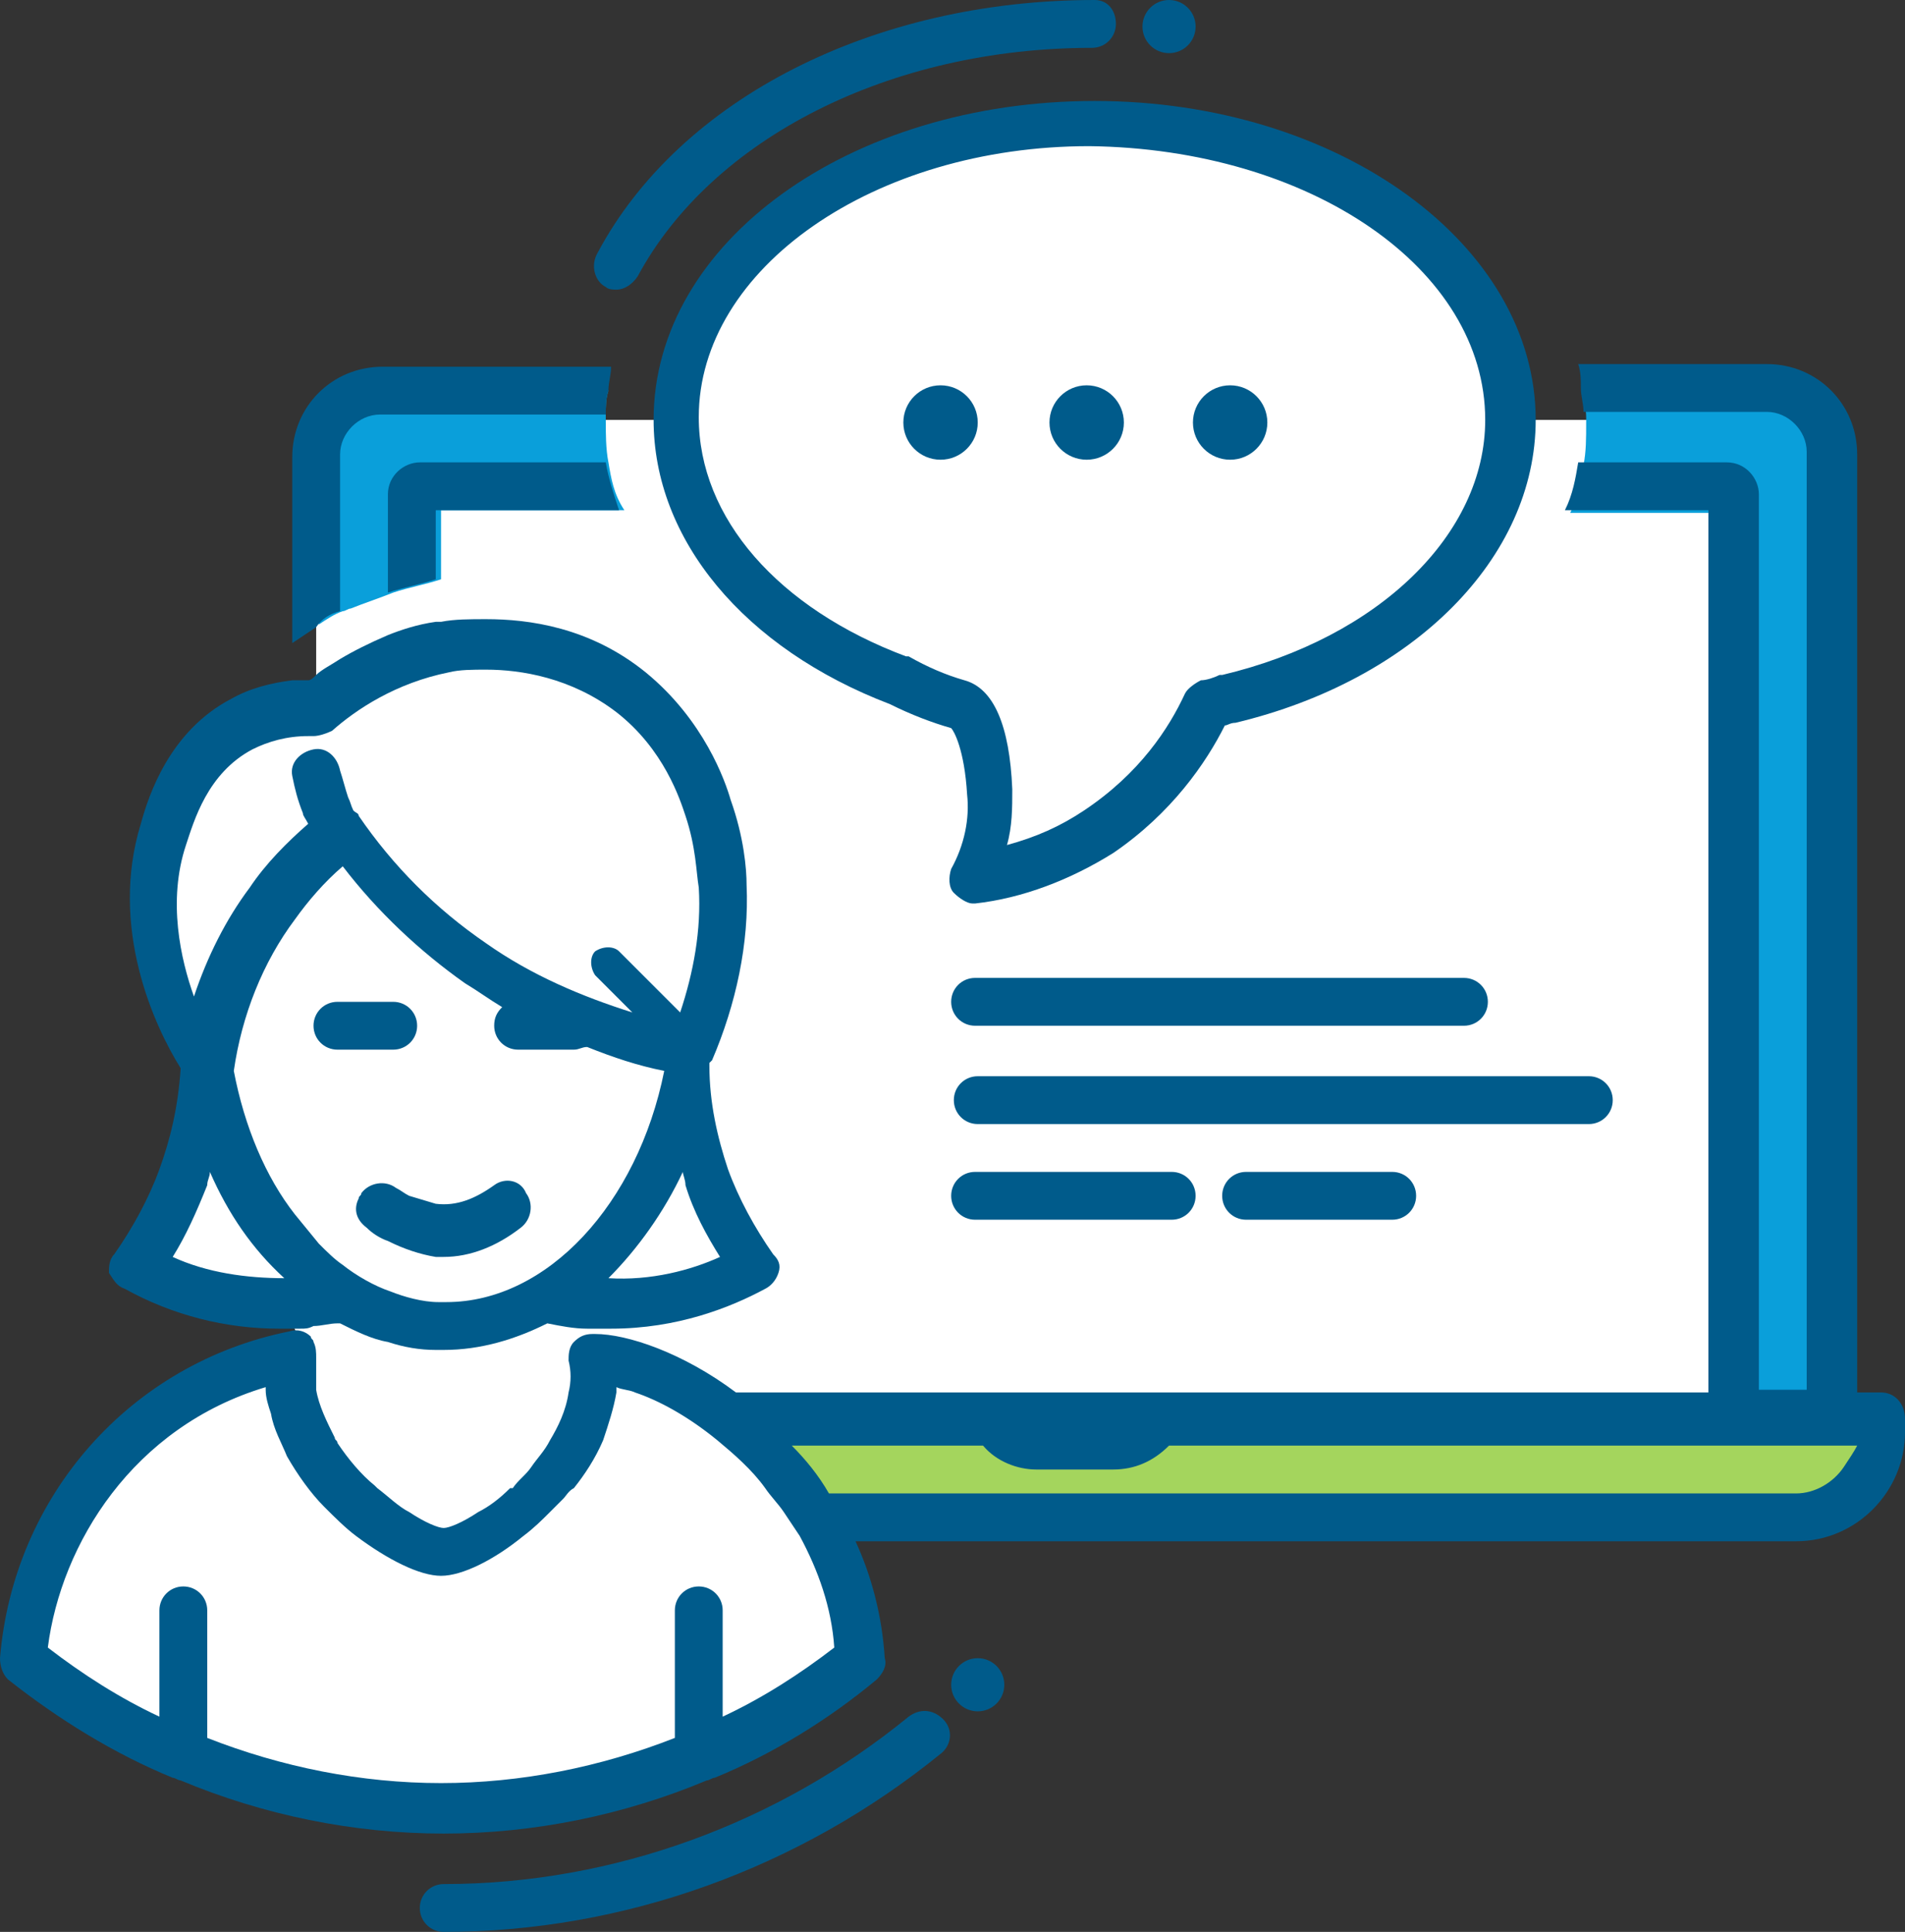 <?xml version="1.0" encoding="utf-8"?>
<!-- Generator: Adobe Illustrator 21.1.0, SVG Export Plug-In . SVG Version: 6.00 Build 0)  -->
<svg version="1.1" id="Layer_1" xmlns="http://www.w3.org/2000/svg" xmlns:xlink="http://www.w3.org/1999/xlink" x="0px" y="0px"
	 viewBox="0 0 71.7 72.7" style="enable-background:new 0 0 71.7 72.7;" xml:space="preserve">
<rect x="0" y="0" width="71.7" height="72.7" fill="#333333" stroke="none"/>
<style type="text/css">
	.st0{fill:#FFFFFF;}
	.st1{fill:#0A9FDA;}
	.st2{fill:#A4D55D;}
	.st3{fill:#005B8B;}
</style>
<g>
	<path class="st0" d="M11.4,26.7c0,0-3.5-0.9-4.1,1.4s-1.7,3.3-1.6,5.1c0.1,1.8,2,7.6,2,7.6s-0.1,1.5-0.3,2.4c-0.3,0.9-2.2,4-2.2,4
		s-0.2,1.4,2.3,1.5s3.2,0.3,3.2,0.3l0.7,1.8c0,0-2.6,0.1-4.2,1.4c-1.6,1.3-4.7,5.2-5.3,6.7s-0.8,3.2-0.8,3.2s7.6,7.4,16.5,6.2
		s14.6-5.8,14.6-5.8s-0.9-5.6-2.8-7.2c-1.9-1.6-4.4-3.5-4.4-3.5L22.9,49c0,0,2.9-0.2,4.2-0.8c1.3-0.5,0-2,0-2s-1.5-1.7-1.4-4.3
		s2.6-6.1,2-7.9c-0.6-1.8-2-8.8-8.1-9.5S11.4,26.7,11.4,26.7z"/>
	<ellipse class="st0" cx="41.3" cy="16.3" rx="15.8" ry="11.8"/>
	<path class="st0" d="M64.4,55.7H14.9c-1.7,0-3-1.4-3-3V18.8c0-1.7,1.4-3,3-3h49.5c1.7,0,3,1.4,3,3v33.8
		C67.5,54.4,66.1,55.7,64.4,55.7z"/>
	<g>
		<path class="st1" d="M25.5,52.4c0.3,0.1,0.9,0.5,1.6,1.1h43.7v-0.1H69c0-0.1,0-0.1,0-0.2v-36c0-1.3-1.1-2.4-2.4-2.4h-7
			c0,0.3,0.1,0.6,0.1,0.9c0,0.1,0,0.1,0,0.2c0,0.6,0,1.1-0.1,1.6c-0.1,0.6-0.2,1.2-0.5,1.8h5.4v33.2H25.5z"/>
		<path class="st1" d="M22.9,17.4c-0.1-0.5-0.1-1.1-0.1-1.6c0-0.1,0-0.1,0-0.2c0-0.3,0-0.6,0.1-0.9h-8.5c-1.3,0-2.4,1.1-2.4,2.4v6.4
			c0.3-0.2,0.6-0.4,0.9-0.5c0.1,0,0.2-0.1,0.3-0.1c0.5-0.2,1.1-0.4,1.6-0.6c0.6-0.2,1.2-0.3,1.8-0.5v-2.6h6.9
			C23.1,18.6,23,18,22.9,17.4z"/>
	</g>
	<path class="st2" d="M27.1,53.5c1.7,1.3,4,3.3,4.1,3.5h36.4c0.1,0,0.2,0,0.3,0c0,0,0,0,0,0c1.6-0.2,2.9-1.5,2.9-3.2v-0.3H27.1z"/>
	<g>
		<path class="st3" d="M12.8,23v-5.9c0-0.8,0.7-1.5,1.5-1.5h8.5c0-0.3,0-0.6,0.1-0.9c0-0.3,0.1-0.6,0.1-0.9h-8.6
			c-1.9,0-3.4,1.5-3.4,3.4v7c0.3-0.2,0.6-0.4,0.9-0.6C12.1,23.3,12.4,23.1,12.8,23z"/>
		<path class="st3" d="M15.8,17.4c-0.6,0-1.2,0.5-1.2,1.2v3.7c0.6-0.2,1.2-0.3,1.8-0.5v-2.6h6.9c-0.2-0.6-0.4-1.2-0.5-1.8H15.8z"/>
		<path class="st3" d="M60.7,41.4c0-0.5-0.4-0.9-0.9-0.9h-23c-0.5,0-0.9,0.4-0.9,0.9c0,0.5,0.4,0.9,0.9,0.9h23
			C60.3,42.3,60.7,41.9,60.7,41.4z"/>
		<path class="st3" d="M36.7,38.6h18.4c0.5,0,0.9-0.4,0.9-0.9c0-0.5-0.4-0.9-0.9-0.9H36.7c-0.5,0-0.9,0.4-0.9,0.9
			C35.8,38.2,36.2,38.6,36.7,38.6z"/>
		<path class="st3" d="M36.7,44.1c-0.5,0-0.9,0.4-0.9,0.9c0,0.5,0.4,0.9,0.9,0.9h7.4c0.5,0,0.9-0.4,0.9-0.9c0-0.5-0.4-0.9-0.9-0.9
			H36.7z"/>
		<path class="st3" d="M46.9,44.1c-0.5,0-0.9,0.4-0.9,0.9c0,0.5,0.4,0.9,0.9,0.9h5.5c0.5,0,0.9-0.4,0.9-0.9c0-0.5-0.4-0.9-0.9-0.9
			H46.9z"/>
		<path class="st3" d="M70.8,52.4h-0.9V17.1c0-1.9-1.5-3.4-3.4-3.4h-7.1c0.1,0.3,0.1,0.6,0.1,0.9c0,0.3,0.1,0.6,0.1,0.9h6.9
			c0.8,0,1.5,0.7,1.5,1.5v35.3h-1.8V18.6c0-0.6-0.5-1.2-1.2-1.2h-5.6c-0.1,0.6-0.2,1.2-0.5,1.8h5.4v33.2H43.5h-6.1h-9.7
			c-2-1.5-4.1-2.2-5.3-2.2c0,0-0.1,0-0.1,0c-0.3,0-0.5,0.1-0.7,0.3c-0.2,0.2-0.2,0.5-0.2,0.7c0.1,0.4,0.1,0.8,0,1.2
			c-0.1,0.7-0.4,1.3-0.7,1.8c-0.2,0.4-0.5,0.7-0.7,1c-0.2,0.3-0.5,0.5-0.7,0.8c0,0,0,0-0.1,0c-0.4,0.4-0.8,0.7-1.2,0.9
			c-0.6,0.4-1.1,0.6-1.3,0.6c-0.2,0-0.7-0.2-1.3-0.6c-0.4-0.2-0.8-0.6-1.2-0.9c0,0,0,0-0.1-0.1c-0.5-0.4-1-1-1.4-1.6
			c0-0.1-0.1-0.1-0.1-0.2c-0.3-0.6-0.6-1.2-0.7-1.8c0-0.2,0-0.4,0-0.6c0-0.2,0-0.4,0-0.6c0-0.2,0-0.4-0.1-0.6c0-0.1-0.1-0.1-0.1-0.2
			c-0.2-0.2-0.5-0.3-0.8-0.2h0C4.9,51.3,0.5,56.3,0,62.4c0,0.3,0.1,0.6,0.3,0.8c1.9,1.5,4,2.8,6.2,3.7c0.1,0,0.2,0.1,0.3,0.1
			c3.1,1.3,6.5,2,9.9,2c3.4,0,6.8-0.7,9.9-2c0.1,0,0.2-0.1,0.3-0.1c2.2-0.9,4.3-2.2,6.1-3.7c0.2-0.2,0.4-0.5,0.3-0.8
			c-0.1-1.6-0.5-3.1-1.1-4.4h32.9h2.5c2.3,0,4.1-1.9,4.1-4.1v-0.5C71.7,52.8,71.3,52.4,70.8,52.4z M31.4,62c-1.3,1-2.7,1.9-4.2,2.6
			v-4c0-0.5-0.4-0.9-0.9-0.9c-0.5,0-0.9,0.4-0.9,0.9v4.8c-2.8,1.1-5.8,1.7-8.8,1.7c-3,0-6-0.6-8.8-1.7v-4.8c0-0.5-0.4-0.9-0.9-0.9
			S6,60.1,6,60.6v4c-1.5-0.7-2.9-1.6-4.2-2.6c0.5-3.9,3.2-8.3,8.2-9.8c0,0,0,0.1,0,0.1c0,0.3,0.1,0.6,0.2,0.9
			c0.1,0.6,0.4,1.1,0.6,1.6c0.4,0.7,0.9,1.4,1.4,1.9c0.4,0.4,0.8,0.8,1.2,1.1c1.2,0.9,2.4,1.5,3.2,1.5c0.8,0,2-0.6,3.1-1.5
			c0.4-0.3,0.7-0.6,1-0.9c0.2-0.2,0.3-0.3,0.5-0.5c0.1-0.1,0.2-0.3,0.4-0.4c0,0,0,0,0,0c0.4-0.5,0.8-1.1,1.1-1.8
			c0.2-0.6,0.4-1.2,0.5-1.8c0-0.1,0-0.2,0-0.2c0.2,0.1,0.5,0.1,0.7,0.2c0.9,0.3,2,0.9,3.1,1.8c0.6,0.5,1.3,1.1,1.8,1.8c0,0,0,0,0,0
			c0.2,0.3,0.5,0.6,0.7,0.9c0.2,0.3,0.4,0.6,0.6,0.9C30.8,59.1,31.3,60.5,31.4,62z M69.4,55.2c-0.4,0.6-1.1,1-1.8,1l-36.4,0
			c-0.4-0.7-0.9-1.3-1.4-1.8h7.2c0.5,0.6,1.3,0.9,2,0.9h2.9c0.8,0,1.5-0.3,2.1-0.9h21.4h2.5h1.9h0.1C69.8,54.6,69.6,54.9,69.4,55.2z
			"/>
		<path class="st3" d="M24.6,15.8c0,4.5,3.4,8.6,8.9,10.7c0.8,0.4,1.6,0.7,2.3,0.9c0.1,0.1,0.5,0.8,0.6,2.5c0.1,0.9-0.1,1.9-0.6,2.8
			c-0.1,0.3-0.1,0.7,0.1,0.9c0.2,0.2,0.5,0.4,0.7,0.4c0,0,0.1,0,0.1,0c1.8-0.2,3.6-0.9,5.2-1.9c2.2-1.5,3.5-3.4,4.2-4.8
			c0.1,0,0.2-0.1,0.4-0.1c6.7-1.6,11.3-6.2,11.3-11.4c0-6.6-7.4-12-16.6-12S24.6,9.1,24.6,15.8z M55.9,15.8c0,4.3-4,8.2-9.9,9.6
			c0,0-0.1,0-0.1,0c-0.2,0.1-0.5,0.2-0.7,0.2c-0.2,0.1-0.5,0.3-0.6,0.5c-0.6,1.3-1.7,3-3.8,4.4c-0.9,0.6-1.8,1-2.9,1.3
			c0.2-0.7,0.2-1.4,0.2-2.1c-0.1-2.4-0.7-3.8-1.8-4.1c-0.7-0.2-1.4-0.5-2.1-0.9c0,0-0.1,0-0.1,0c-4.8-1.8-7.8-5.2-7.8-9
			c0-5.6,6.6-10.2,14.7-10.2C49.3,5.6,55.9,10.1,55.9,15.8z"/>
		<circle class="st3" cx="35.4" cy="15.9" r="1.4"/>
		<circle class="st3" cx="40.9" cy="15.9" r="1.4"/>
		<circle class="st3" cx="46.3" cy="15.9" r="1.4"/>
		<circle class="st3" cx="44" cy="1" r="1"/>
		<path class="st3" d="M22.8,10.8c0.1,0.1,0.3,0.1,0.4,0.1c0.3,0,0.6-0.2,0.8-0.5c2.8-5.2,9.5-8.6,17.1-8.6c0.5,0,0.9-0.4,0.9-0.9
			S41.7,0,41.2,0c-8.3,0-15.6,3.7-18.7,9.5C22.2,10,22.4,10.6,22.8,10.8z"/>
		<path class="st3" d="M15.7,38.6c0-0.5-0.4-0.9-0.9-0.9h-2.1c-0.5,0-0.9,0.4-0.9,0.9c0,0.5,0.4,0.9,0.9,0.9h2.1
			C15.3,39.5,15.7,39.1,15.7,38.6z"/>
		<path class="st3" d="M18.6,44.6c-0.7,0.5-1.4,0.8-2.2,0.7L15.4,45c-0.2-0.1-0.3-0.2-0.5-0.3c-0.4-0.3-1-0.2-1.3,0.2
			c0,0.1-0.1,0.1-0.1,0.2c-0.2,0.4-0.1,0.8,0.3,1.1c0.2,0.2,0.5,0.4,0.8,0.5c0.6,0.3,1.2,0.5,1.8,0.6c0.1,0,0.2,0,0.3,0
			c1,0,2-0.4,2.9-1.1c0.4-0.3,0.5-0.9,0.2-1.3C19.6,44.4,19,44.3,18.6,44.6z"/>
		<path class="st3" d="M4.7,48.5c1.8,1,3.8,1.5,5.8,1.5c0.1,0,0.3,0,0.4,0c0.1,0,0.3,0,0.4,0c0.2,0,0.3,0,0.5-0.1
			c0.3,0,0.6-0.1,0.9-0.1c0,0,0.1,0,0.1,0c0.6,0.3,1.2,0.6,1.8,0.7c0.6,0.2,1.2,0.3,1.8,0.3c0.1,0,0.2,0,0.3,0c1.4,0,2.7-0.4,3.9-1
			c0.5,0.1,1,0.2,1.5,0.2c0.3,0,0.6,0,0.9,0c2.5,0,4.5-0.8,5.8-1.5c0.2-0.1,0.4-0.3,0.5-0.6c0.1-0.3,0-0.5-0.2-0.7
			c-0.7-1-1.3-2.1-1.7-3.2c-0.4-1.2-0.7-2.5-0.7-3.9v0c0,0,0-0.1,0-0.1c0,0,0.1-0.1,0.1-0.1c0.9-2.1,1.4-4.4,1.3-6.6
			c0-0.6-0.1-1.8-0.6-3.2c-0.2-0.7-1-3-3.2-4.8c-2.1-1.7-4.4-2-6-2c-0.6,0-1.2,0-1.7,0.1c-0.1,0-0.1,0-0.2,0
			c-0.7,0.1-1.3,0.3-1.8,0.5c-0.7,0.3-1.3,0.6-1.8,0.9c-0.3,0.2-0.7,0.4-0.9,0.6c-0.1,0.1-0.2,0.2-0.3,0.2c-0.2,0-0.4,0-0.6,0
			c-0.8,0.1-1.6,0.3-2.3,0.7c-2.3,1.2-3.1,3.6-3.4,4.7c-1.2,3.9,0.5,7.6,1.5,9.2C6.7,41.7,6.4,42.9,6,44c-0.4,1.1-1,2.2-1.7,3.2
			c-0.2,0.2-0.2,0.5-0.2,0.7C4.3,48.2,4.4,48.4,4.7,48.5z M16.8,49c-0.1,0-0.2,0-0.3,0c-0.6,0-1.3-0.2-1.8-0.4
			c-0.6-0.2-1.3-0.6-1.8-1c-0.3-0.2-0.6-0.5-0.9-0.8l-0.9-1.1c-1.1-1.4-1.9-3.3-2.3-5.4c0.3-2.1,1.1-4.1,2.3-5.7
			c0.5-0.7,1.1-1.4,1.8-2c1.3,1.7,2.9,3.2,4.6,4.4c0.5,0.3,0.9,0.6,1.4,0.9c-0.2,0.2-0.3,0.4-0.3,0.7c0,0.5,0.4,0.9,0.9,0.9h2.1
			c0.2,0,0.3-0.1,0.5-0.1c1,0.4,1.9,0.7,2.9,0.9C24,45.3,20.6,49,16.8,49z M27.1,47.3c-1.1,0.5-2.6,0.9-4.2,0.8
			c1.1-1.1,2.1-2.5,2.8-4c0,0.1,0.1,0.3,0.1,0.5C26.1,45.6,26.6,46.5,27.1,47.3z M7,31.8c0.3-0.9,0.8-2.7,2.5-3.6
			c0.6-0.3,1.3-0.5,2.1-0.5c0.1,0,0.2,0,0.2,0c0.2,0,0.5-0.1,0.7-0.2c0.9-0.8,2.4-1.8,4.4-2.2c0.4-0.1,0.9-0.1,1.4-0.1
			c1.3,0,3.2,0.3,4.9,1.6c1.8,1.4,2.4,3.3,2.6,3.9c0.4,1.2,0.4,2.1,0.5,2.7c0.1,1.6-0.2,3.2-0.7,4.7l-2.3-2.3
			c-0.2-0.2-0.6-0.2-0.9,0c-0.2,0.2-0.2,0.6,0,0.9l1.4,1.4c-1.9-0.6-3.8-1.4-5.5-2.6c-1.9-1.3-3.5-2.9-4.8-4.8
			c0-0.1-0.1-0.1-0.2-0.2c-0.1-0.2-0.1-0.3-0.2-0.5c-0.1-0.3-0.2-0.7-0.3-1c-0.1-0.5-0.5-0.9-1-0.8c-0.5,0.1-0.9,0.5-0.8,1
			c0.1,0.5,0.2,0.9,0.4,1.4c0,0.1,0.1,0.2,0.2,0.4c-0.8,0.7-1.6,1.5-2.2,2.4c-0.9,1.2-1.6,2.6-2.1,4.1C6.8,36.1,6.3,33.9,7,31.8z
			 M7.8,44.6c0-0.2,0.1-0.3,0.1-0.5c0.7,1.6,1.6,2.9,2.8,4c-1.4,0-2.9-0.2-4.2-0.8C7,46.5,7.4,45.6,7.8,44.6z"/>
		<path class="st3" d="M34.2,64.6c-4.9,4-11.1,6.3-17.5,6.3c-0.5,0-0.9,0.4-0.9,0.9c0,0.5,0.4,0.9,0.9,0.9c6.8,0,13.4-2.4,18.7-6.7
			c0.4-0.3,0.5-0.9,0.1-1.3C35.1,64.3,34.6,64.3,34.2,64.6z"/>
		<circle class="st3" cx="36.8" cy="63.4" r="1"/>
	</g>
</g>
</svg>
